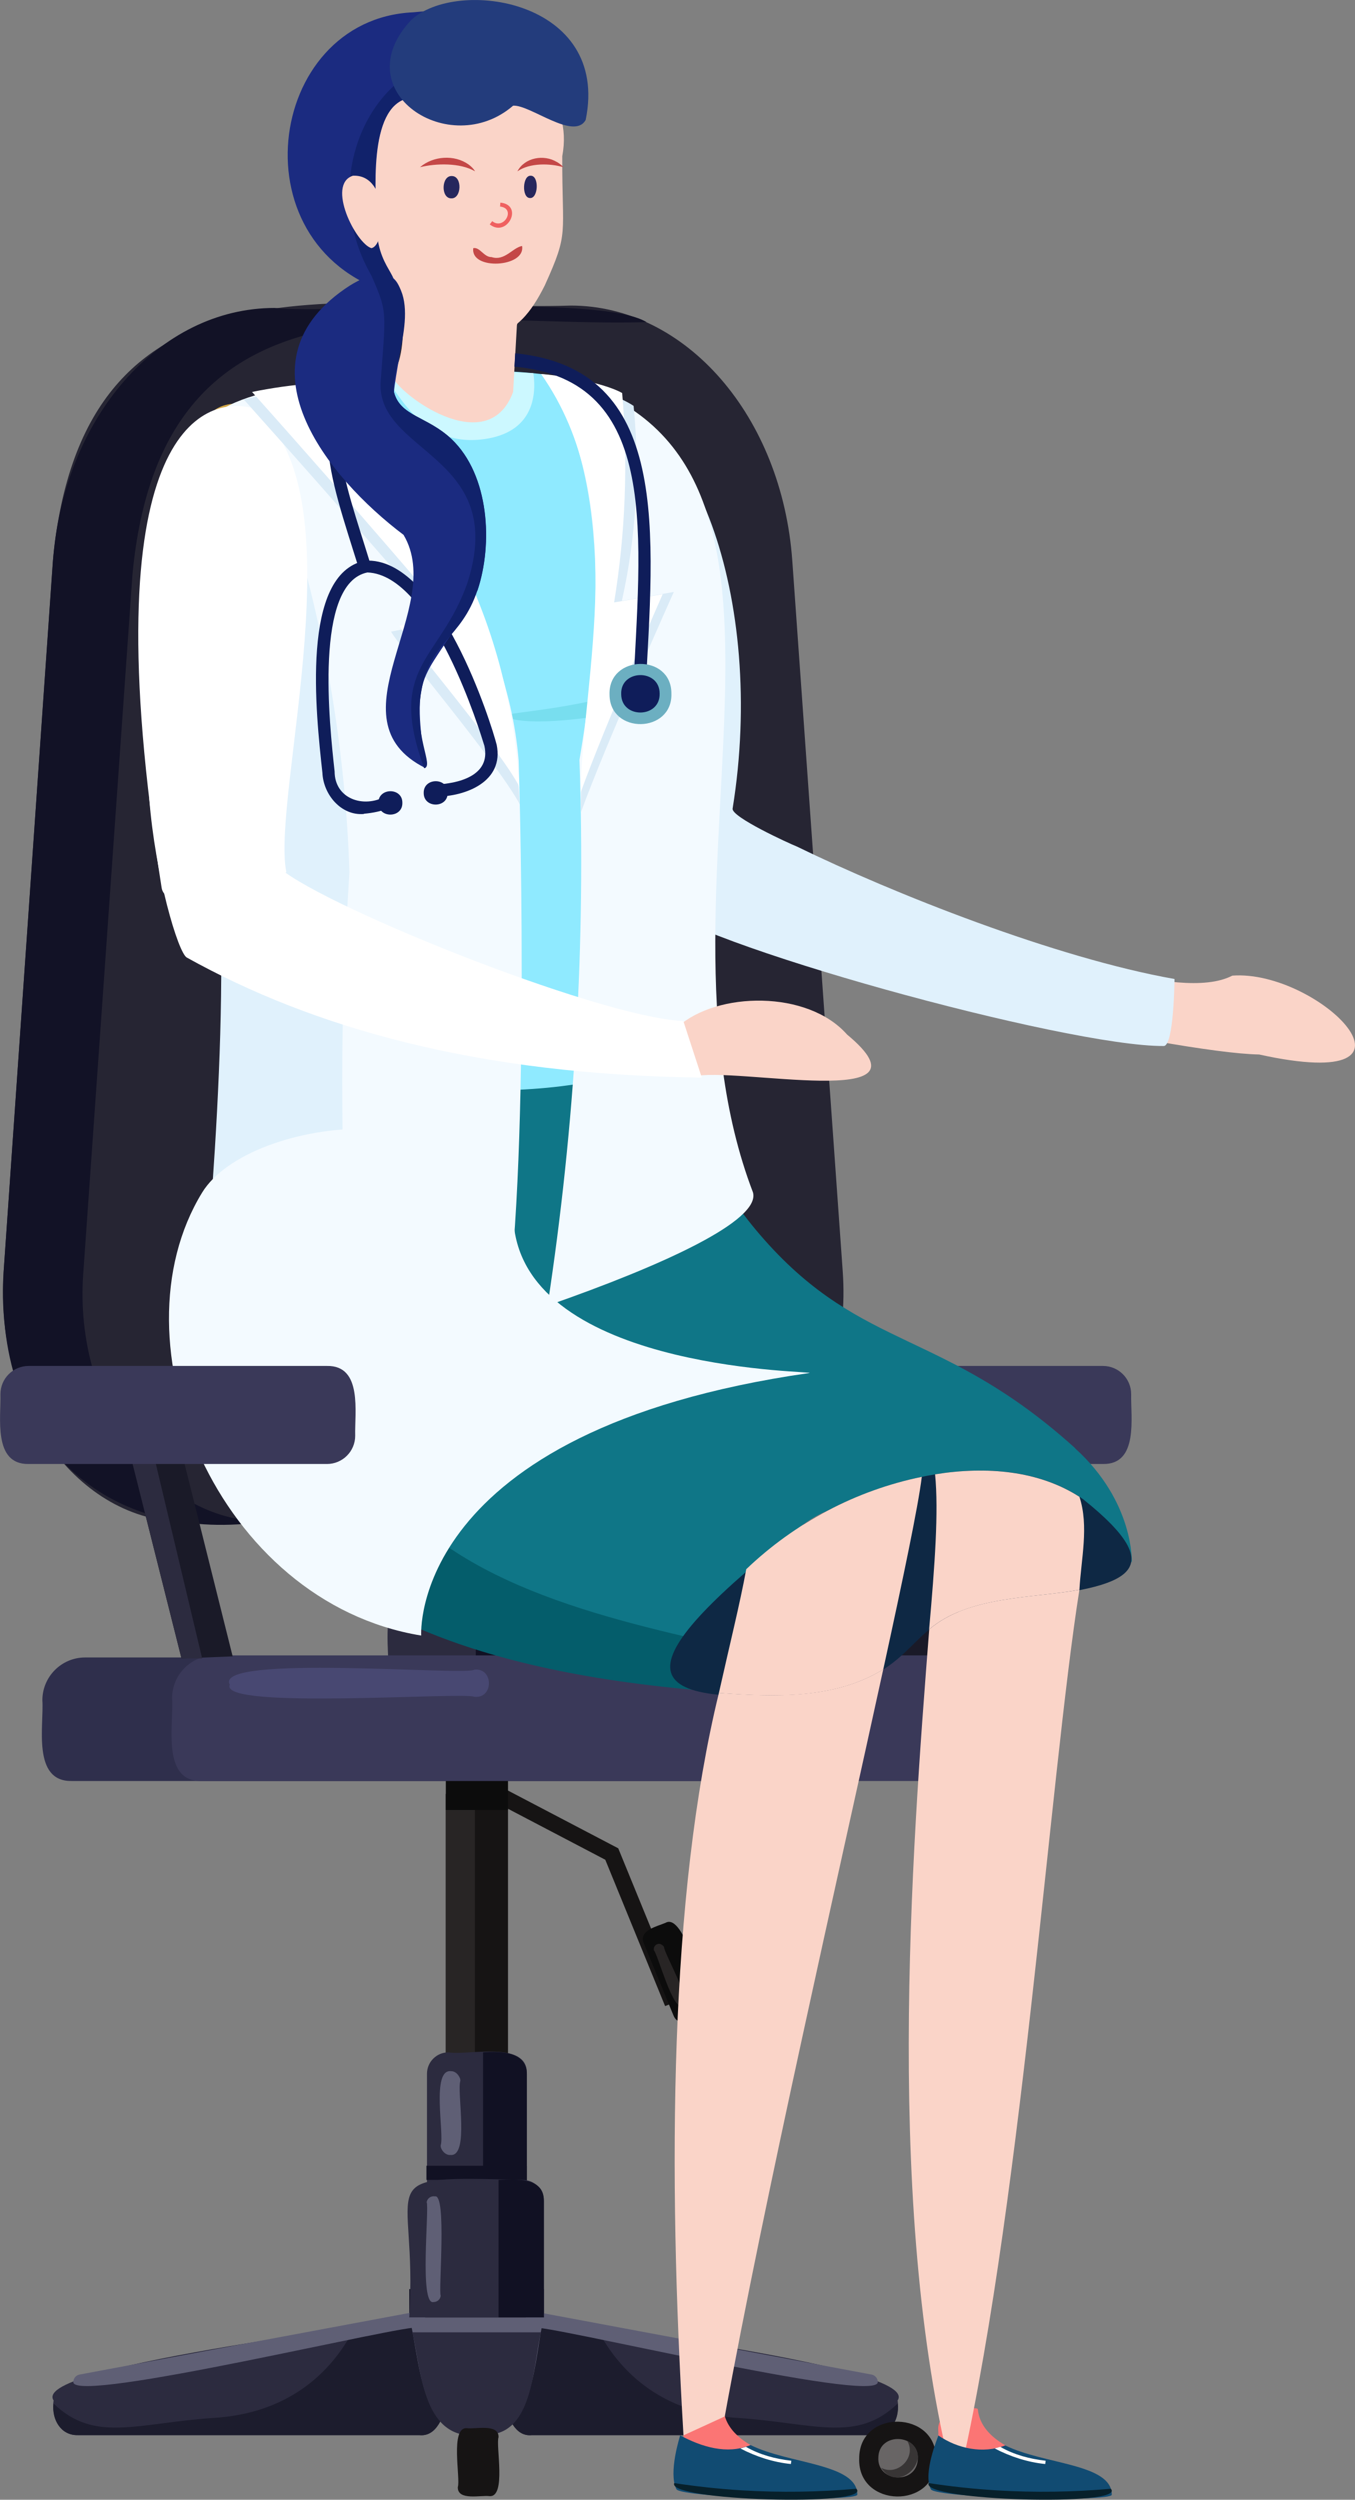 <?xml version="1.0" encoding="UTF-8"?><svg id="Layer_2" xmlns="http://www.w3.org/2000/svg" viewBox="0 0 124.4 229.47"><rect x="0" y="0" width="124.4" height="229.47" fill="#808080" stroke="none"/><defs><style>.cls-1{fill:#2f2f4c;}.cls-2{fill:#e0f1fc;}.cls-3{fill:#fff;}.cls-4{fill:#5f5f75;}.cls-5{fill:#1c1c2d;}.cls-6{fill:#8feaff;}.cls-7{fill:#2c2b3f;}.cls-8{fill:#daebf7;}.cls-9{fill:#111123;}.cls-10{fill:#ef6060;}.cls-11{fill:#0c0c0c;}.cls-12{fill:#0f7687;}.cls-13{fill:#114b72;}.cls-14{fill:#26275d;}.cls-15{fill:#f3faff;}.cls-16{fill:#686565;}.cls-17{fill:#262533;}.cls-18{fill:#161414;}.cls-19{fill:#07202b;}.cls-20{fill:#fb7574;}.cls-21{fill:#ccf8ff;}.cls-22{fill:#383535;}.cls-23{fill:#d3a644;}.cls-24{fill:#c44747;}.cls-25{fill:#0e2844;}.cls-26{fill:#6cafc1;}.cls-27{fill:#045d6b;}.cls-28{fill:#121226;}.cls-29{fill:#1b2b80;}.cls-30{fill:#11226b;}.cls-31{fill:#302f42;}.cls-32{fill:#3a3959;}.cls-33{fill:#0f1d5a;}.cls-34{fill:#1a1a28;}.cls-35{fill:#78deef;}.cls-36{fill:#fad4c8;}.cls-37{fill:#484872;}.cls-38{fill:#282525;}.cls-39{fill:#233c7c;}</style></defs><g id="Group_5658"><path id="Path_15120" class="cls-18" d="m61.06,184.15l-5.49-13.43-11.3-5.92.71-1.3,11.78,6.17,5.7,13.93-1.39.55Z"/><path id="Path_15121" class="cls-1" d="m76.98,163.49H6.6c-3.69.08-2.55-5.16-2.71-7.41,0-2.17,1.76-3.93,3.93-3.93h67.95c2.17,0,3.93,1.76,3.93,3.93h0c-.16,2.25.98,7.48-2.71,7.4"/><rect id="Rectangle_2126" class="cls-7" x="37.44" y="131.33" width="7.76" height="27.88"/><rect id="Rectangle_2127" class="cls-34" x="37.44" y="143.49" width="7.76" height="15.72"/><rect id="Rectangle_2128" class="cls-34" x="41.32" y="131.33" width="3.88" height="27.88"/><path id="Path_15122" class="cls-7" d="m44.24,159.21c-2.3-.3-8.63,1.29-8.53-2.69h0c.56-2.4-1.8-11.43,2.69-11.25,2.3.3,8.63-1.29,8.53,2.69h0c-.56,2.4,1.8,11.43-2.69,11.25h0"/><path id="Path_15123" class="cls-9" d="m46.93,159.21h-3.25v-13.94c1.35-.13,3.27.07,3.25,1.84,0,0,0,12.1,0,12.1Z"/><rect id="Rectangle_2129" class="cls-18" x="40.93" y="164.68" width="5.71" height="34.81"/><rect id="Rectangle_2130" class="cls-38" x="40.93" y="164.68" width="2.67" height="34.81"/><rect id="Rectangle_2131" class="cls-11" x="40.93" y="157.73" width="5.71" height="8.42"/><path id="Path_15124" class="cls-17" d="m52.4,28.05c-20.07.62-44.83-6.22-47.55,23.5,0,0-4.52,65.22-4.52,65.22-.86,12.33,6.86,22.94,16.68,22.94,0,0,43.68,0,43.68,0,9.84,0,17.56-10.64,16.68-22.99l-4.63-65.23c-.94-13.27-9.77-23.44-20.34-23.44"/><path id="Path_15125" class="cls-34" d="m81.28,155.83l4.51,1.08,6.52-26.32-4.51-1.08-6.52,26.32Z"/><path id="Path_15126" class="cls-32" d="m75.98,134.39h25.28c3.29.06,2.54-4.31,2.59-6.41,0-1.43-1.16-2.59-2.59-2.59h-25.28c-1.43,0-2.59,1.16-2.59,2.59.08,2.1-.72,6.46,2.59,6.41"/><path id="Path_15127" class="cls-7" d="m48.37,216.39h-9.17v-26.02c0-1.09.88-1.97,1.97-1.97,1.73.32,7.3-1.15,7.2,1.97h0v26.02Z"/><path id="Path_15128" class="cls-9" d="m48.37,216.39h-4.02v-27.99c1.56-.1,4.05-.12,4.02,2.06,0,0,0,25.93,0,25.93Z"/><rect id="Rectangle_2132" class="cls-9" x="39.15" y="198.81" width="9.22" height="1.3"/><path id="Path_15129" class="cls-4" d="m41.36,197.82c-.53.05-.95-.58-.9-.89.35-1.03-.91-7.07.98-6.8.49,0,.87.61.82.9-.33,1.02.85,6.95-.9,6.79"/><rect id="Rectangle_2133" class="cls-5" x="37.57" y="210.13" width="12.36" height="11.2"/><path id="Path_15130" class="cls-7" d="m38.5,223.54H7.15c-1.73.04-2.45-1.69-2.23-3.19-2.27-3.36,33.86-7.21,34.7-8.14,1.51-.32,2.93,1.11,2.59,2.62-.88,1.7-.59,9.02-3.71,8.71"/><path id="Path_15131" class="cls-5" d="m39.62,212.21l-6.96,1.27c-2.64,5.31-7.26,8.15-13.1,8.48-6.99.48-10.88,2.31-14.64-1.32-.2,1.43.66,2.94,2.23,2.9,0,0,31.35,0,31.35,0,3.08.32,2.89-7.03,3.71-8.72.34-1.51-1.08-2.94-2.59-2.61"/><path id="Path_15132" class="cls-4" d="m6.73,218.67h0c0-.33.23-.62.56-.69l32.23-6.02-1.05,1.7c-1.02-.39-31.61,7.06-31.74,5.02"/><path id="Path_15136" class="cls-7" d="m48.83,223.54h31.35c1.73.04,2.45-1.69,2.23-3.19,2.27-3.36-33.86-7.21-34.7-8.14-1.51-.32-2.93,1.11-2.59,2.62.88,1.7.59,9.02,3.71,8.71"/><path id="Path_15137" class="cls-5" d="m47.71,212.21l6.96,1.27c2.64,5.31,7.26,8.15,13.1,8.48,6.99.48,10.88,2.31,14.64-1.32.2,1.43-.66,2.94-2.23,2.9,0,0-31.35,0-31.35,0-3.08.32-2.89-7.03-3.71-8.72-.34-1.51,1.08-2.94,2.59-2.61"/><path id="Path_15138" class="cls-4" d="m80.59,218.67h0c0-.33-.23-.62-.56-.69l-32.23-6.02,1.05,1.7c1.03-.39,31.6,7.06,31.74,5.02"/><path id="Path_15139" class="cls-18" d="m78.88,225.68c-.15,4.57,7.04,4.7,7.05.12.15-4.57-7.06-4.71-7.05-.12"/><path id="Path_15140" class="cls-16" d="m80.64,225.57c-.15,2.34,3.53,2.53,3.62.18.16-2.34-3.55-2.54-3.62-.18"/><path id="Path_15141" class="cls-22" d="m83.27,224.04c.94,1.48-.85,3.32-2.38,2.49,1.62,2.56,5.07-1.04,2.38-2.49"/><path id="Path_15142" class="cls-7" d="m49.93,212.74h-12.36c.85-12.87-4.08-13.01,10.43-12.63,1.06,0,1.93.86,1.93,1.93,0,0,0,10.71,0,10.71Z"/><path id="Path_15143" class="cls-9" d="m49.93,212.74h-4.16v-12.63c1.5-.04,4.2-.3,4.16,1.92h0v10.72Z"/><path id="Path_15144" class="cls-4" d="m39.81,211.32c-1.34.37-.38-8.68-.64-9.17.06-.35.4-.59.76-.53,1.11-.26.31,8.7.53,9.12-.03.33-.31.58-.65.58"/><path id="Path_15145" class="cls-11" d="m64.6,185.01c-.79.28-2.28,1.22-2.77,0,0,0-2.72-6.61-2.72-6.61-.51-1.21,1.23-1.56,1.99-1.89,1.72-.99,3.41,6.48,4.07,7.18.21.52-.05,1.12-.57,1.33"/><path id="Path_15146" class="cls-38" d="m62.65,184.12c-.88.51-2.26-4.74-2.61-5.07-.07-.25.08-.53.34-.59.25-.11.58.19.59.29.03.63,2.68,5.16,1.68,5.38"/><path id="Path_15147" class="cls-31" d="m46.44,33.14c-29.75-3.5-32.34,22.13-32.09,43.11,2.96-14.3,10.56-39.8,32.1-43.11"/><path id="Path_15148" class="cls-37" d="m83.62,129.13h-5.65c-1.99.52-2.77-2.63-.76-3.09.25-.04,5.96.03,6.4,0,2.53-.56,2.53,3.65,0,3.09"/><path id="Path_15149" class="cls-4" d="m43.88,223.47c-5.4.54-5.35-7.27-6.3-10.73h12.35c-.89,3.45-.72,11.12-6.05,10.73"/><path id="Path_15150" class="cls-7" d="m44.31,223.49c-5.49.89-5.61-5.75-6.45-9.39h11.81c-.77,3.07-.67,9.72-5.36,9.39"/><path id="Path_15151" class="cls-18" d="m44.94,229.14c-.72-.12-2.95.46-2.91-.83h0c.27-.76-.74-5.53.83-5.41.72.12,2.95-.46,2.91.83h0c-.27.75.74,5.53-.83,5.41h0"/><path id="Path_15152" class="cls-28" d="m24.32,139.67c-9.82,0-17.54-10.6-16.68-22.72l4.52-64.19c2.72-29.2,27.39-22.64,47.2-23.19-4.37-2.68-29.02-.72-34.16-1.3-10.59,0-19.43,10.09-20.35,23.39L.33,116.8c-.87,16.69,10.39,24.92,23.99,22.87h0Z"/><path id="Path_15153" class="cls-37" d="m13.86,129.13h-7.08c-3.2.02-3.2-3.11,0-3.09,0,0,7.07,0,7.07,0,3.2-.02,3.2,3.11,0,3.09"/><path id="Path_15154" class="cls-32" d="m86.64,163.49H18.51c-3.75.09-2.53-5.34-2.71-7.6,0-2.17,1.76-3.93,3.93-3.93,0,0,65.7,0,65.7,0,2.17,0,3.93,1.76,3.93,3.93-.2,2.26,1.05,7.68-2.71,7.6"/><path id="Path_15155" class="cls-37" d="m43.55,155.77c-.68-.5-23.52,1.23-22.45-1.12-1.56-2.84,21.79-.79,22.45-1.38,1.78-.19,1.79,2.68,0,2.49"/><path id="Path_15156" class="cls-36" d="m113.14,89.56c-5.05,2.62-18.24-3.18-20.73-2.43-1.32,1.24-21.31-.78-20.25.18,4.32,2.28,35.59,9.35,43.44,9.49,17.01,3.74,5.51-7.83-2.46-7.24"/><path id="Path_15157" class="cls-2" d="m73.16,77.71c-.73-.29-6.02-2.71-5.9-3.48,3.1-19.18-3.65-37.9-13.71-37.27-12.98.82-1.78,36.58,6.33,45.82,3.28,3.74,38.07,13.31,46.96,13.24.94,0,.99-6.15.99-6.15-10.9-1.93-25.81-7.84-34.67-12.16"/><path id="Path_15158" class="cls-12" d="m98.71,132.94c-12.1-10.93-19.47-8.89-28.55-19.15-8.47-9.57-7.56-17.7-15.92-23.13-20.82-12.59-31.23,16.08-32.63,33.1-.58,6.25,2.54,28.33,40.41,30.88,1.98.13,6.85-13.04,13.86-15.92,21.82-8.98,28.03,4.72,28.03,4.72,0,0,.25-5.56-5.21-10.49"/><path id="Path_15159" class="cls-27" d="m36.97,138.56c-11.76-17.44-3.34-31.31,1.15-49.54-11.43,5.59-14.54,22.48-16.51,34.73-.58,6.25-2.56,28.86,46.71,31.71.78.04,2.1-1.29,3.84-3.11-11.65-2.78-26.78-5.13-35.18-13.81"/><path id="Path_15160" class="cls-6" d="m53.45,35.21c-3.44-1.95-26.62-2.01-34.5,3.08-1.91,1.23-.7,7.48,1.02,9.66,4.89,6.18,5.32,13.57,5.94,23.96.04.73,2.72,16.25,3.69,25.55.32,3.07,29.81,4.59,30.47-1.77,1.56-15.03,6.33-27.73,6.33-37.19,0-5.53-8.68-20.88-12.95-23.3"/><path id="Path_15161" class="cls-21" d="m35.04,34.39c1.38,1.02,3.31,6.76,9.41,5.92,4.35-.6,4.84-3.79,4.52-6.05-4.64-.28-9.29-.23-13.93.13"/><path id="Path_15162" class="cls-23" d="m23.73,37.45c-6.49-2.28-7.04,5.93-3.76,10.51,4.88,6.18,5.32,13.57,5.94,23.96.04.73,2.72,16.25,3.69,25.55.14,1.31,6.33,2.14,6.33,2.14-2.59-15.65-5.88-45.91-6.5-50.01-.72-4.8-3.05-10.52-5.7-12.15"/><path id="Path_15163" class="cls-35" d="m60.48,62.4c-6.06,2.71-14.15,2.95-14.14,3.32,2.12,1.49,15.72-.51,19.56-3.49.23-1.29.4-2.54.49-3.74-1.71,1.61-3.77,2.93-5.92,3.9"/><path id="Path_15164" class="cls-15" d="m47.62,69.86c-1.1-13.67-10.37-25.05-18.99-34.64-8.99,1.33-13.8,3.7-8.66,12.75,4.88,6.18-1.43,16.72-.3,27.07,5.56,53.78-19.23,61.11,26.75,46.14,2.34-15.98,1.2-51.31,1.2-51.31"/><path id="Path_15165" class="cls-15" d="m49.77,34.37c7.06,9.59,4.85,26.98,3.43,35.39.58,16.75-.4,33.52-2.93,50.09,10.62-3.7,19.58-7.81,18.86-10.39-11.04-28.81,10.67-69.16-19.37-75.1"/><path id="Path_15166" class="cls-36" d="m36.03,34.53c.39,1.51,8.72,7.82,11.08,1.45,0,0,.39-6.88.39-6.88l-11.21-4.37s1.74,6.49-.25,9.79"/><path id="Path_15167" class="cls-36" d="m40.92,31.28c2.21,3,5.94.6,6.86-2.25l-12.74-4.35c.93,1.67,4.08,4.72,5.88,6.6"/><path id="Path_15168" class="cls-36" d="m51.62,14.34c2-10.63-16.61-13.08-18.87-2.33-.65,2.7.74,3.17.84,9.25.19,4.11-.06,4.27,4.78,7.04,6.22,3.84,9.05,3.12,11.65-2.11,2.25-4.97,1.57-4.44,1.6-11.85"/><path id="Path_15169" class="cls-29" d="m37.92,1.13c-13.59.63-16.45,22.06-1.46,25.95,1.44.15-2.02-2.4-1.87-6.06.07-1.7-.99-10.09,2.24-11.77,12.27-6.37,14.91,1.73,14.91,1.73,0,0,1.19-11.36-13.82-9.85"/><path id="Path_15170" class="cls-14" d="m41.49,16.16c-.97-.06-1.04,2.04-.07,2.05.97.06,1.04-2.04.07-2.05"/><path id="Path_15171" class="cls-14" d="m48.73,16.13c-.77-.05-.85,2.05-.07,2.05.77.05.85-2.05.07-2.05"/><path id="Path_15172" class="cls-24" d="m43.02,15.1c-1.3-.93-3.26-.79-4.46.25,1.44-.36,3.67-.43,5.06.38-.15-.25-.37-.46-.6-.63"/><path id="Path_15173" class="cls-24" d="m51.12,14.87c-1.18-.72-2.95-.42-3.62.86,1.15-.8,3.01-.74,4.23-.38-.17-.19-.38-.35-.6-.48"/><path id="Path_15174" class="cls-24" d="m47.92,22.58c-.87.17-1.6,1.41-2.79,1.02-.7.02-1.08-.95-1.68-.82h0c-.28,2.07,4.84,1.77,4.48-.2"/><path id="Path_15175" class="cls-25" d="m99.48,137.65c-7.08-4.92-18.31-2.33-25.61,2.22-16.51,13.01-16.83,17.11,1.31,15.49,10.05-1.82,7.3-6.87,16.37-8.36,10.33-1.18,17.28-1.86,7.93-9.34"/><path id="Path_15176" class="cls-20" d="m89.77,221.15c-.02-.24-3.8-.15-3.63,1.93.12,1.49-.72,2.74-.04,4.08.82,3.15,3.15.44,5.48.85,2.56,1.41,8.42,1.84,8.94.39-.09-2.19-10.28-2.33-10.75-7.25"/><path id="Path_15177" class="cls-20" d="m66.41,221.15c-.02-.24-3.83.33-3.66,2.41.12,1.49-1.05,3.05-.37,4.39.9,1.76,4.14-.26,5.85.06,2.56,1.41,8.42,1.84,8.94.39-.09-2.19-10.28-2.33-10.75-7.25"/><path id="Path_15178" class="cls-36" d="m85.31,149.58c-1.61,20.67-4.22,54.24,2.46,79.14,5.9-24.47,8.57-65.42,11.33-82.79-4.1.79-10.17.52-13.8,3.65"/><path id="Path_15179" class="cls-36" d="m66,155.41c-4.55,18.66-4.69,43.9-3.25,68.15l3.79-1.74c3.65-20.07,10.38-49.45,14.55-68.58-4.49,2.76-10.02,2.53-15.09,2.16"/><path id="Path_15180" class="cls-36" d="m99.11,137.41c-3.72-2.4-8.51-2.84-13.26-2.07.33,3.44-.02,8.27-.55,14.24,3.62-3.12,9.7-2.85,13.8-3.65.15-2.79.89-5.83,0-8.53"/><path id="Path_15181" class="cls-36" d="m68.51,144.06c-.59,3.21-1.53,6.96-2.51,11.35,5.07.38,10.6.6,15.09-2.16,1.85-8.48,3.2-14.94,3.54-17.68-6.05,1.24-11.67,4.22-16.13,8.49"/><path id="Path_15182" class="cls-13" d="m68.89,224.45c-2.14.9-4.49.16-6.45-.89-.02.12-1.1,3.45-.34,4.94.42.81,16.61,1.19,16.61.5,0-2.87-6.28-2.79-9.82-4.56"/><path id="Path_15183" class="cls-19" d="m68.16,228.61c-2.23-.14-4.32-.37-6.26-.67-.76,1.64,18.3,2.18,16.72.52-3.48.31-6.97.36-10.46.15"/><path id="Path_15184" class="cls-3" d="m68.47,224.62l-.5.14c1.43.75,3.03,1.27,4.64,1.43l.04-.3c-1.46-.17-2.89-.54-4.17-1.28"/><path id="Path_15185" class="cls-13" d="m92.29,224.48c-2.04.8-4.38.3-6.14-.91-.02.12-1.45,3.45-.69,4.94.42.81,16.61,1.19,16.61.5,0-2.87-6.23-2.76-9.78-4.53"/><path id="Path_15186" class="cls-19" d="m91.52,228.61c-2.23-.14-4.32-.37-6.26-.67-.76,1.64,18.3,2.18,16.72.52-3.48.31-6.97.36-10.46.15"/><path id="Path_15187" class="cls-3" d="m91.82,224.62l-.5.14c1.43.75,3.03,1.27,4.64,1.43l.04-.3c-1.46-.17-2.89-.54-4.17-1.28"/><path id="Path_15188" class="cls-30" d="m50.15,6.95c-14.39-7.49-23.22,9.55-14.81,20.16,2.27-1.55-.6-1.89-.75-6.1-.04-1.7-.99-10.09,2.24-11.77,12.27-6.37,14.9,1.73,14.9,1.73.06-.98-.02-1.96-.25-2.91-.41-.42-.85-.79-1.34-1.11"/><path id="Path_15189" class="cls-39" d="m37.74,1.85c-6.11,6.53,3.54,12.89,9.37,7.85,1.56-.1,5.58,3.24,6.66,1.31C56.03-.02,41.94-2.1,37.74,1.85"/><path id="Path_15190" class="cls-36" d="m32.4,16.13c-2.46.81.28,6.23,1.7,6.65,1.4-.28,1.72-6.8-1.69-6.65"/><path id="Path_15191" class="cls-10" d="m45.94,18.59l-.03.37c1.5.17.34,2.21-.72,1.34l-.23.3c1.61,1.26,3.15-1.78.98-2"/><path id="Path_15192" class="cls-36" d="m77.77,94.97c-3.63-4.11-11.94-3.95-15.55-.71-.05,1.23,1.36,3.46,1.42,4.57,3.74-.98,22.72,3.27,14.13-3.86"/><path id="Path_15193" class="cls-2" d="m32.08,80.06c-.34-10.69-2.06-21.29-5.13-31.53-.16-5.12-1.94-9.67-8.12-10.15-1.74,1.41-.55,7.44,1.14,9.58,4.89,6.18-1.43,16.72-.3,27.07,1.75,16.09-.5,38.24-1.69,52.56-.1,1.17,5.79.26,14.01-1.95-.5-20.13-1.03-28.22.09-45.57"/><path id="Path_15194" class="cls-3" d="m26.29,80.07c-1.44-7.04,6.96-35.61-3.13-42.62-4.48-1.16-14.96,2.05-8.32,44.05.49,3.1,11.48-1.4,11.44-1.43"/><path id="Path_15195" class="cls-3" d="m62.74,93.73c-8.08-.37-34.57-11.15-37.39-14.35-7.05,1.05-6.63-8.14-11.65-6.1.55,7.09,2.65,14.17,3.45,14.62,11.59,6.45,26.71,10.77,47.28,11.02l-1.69-5.18Z"/><path id="Path_15196" class="cls-8" d="m35.91,57.99c.66,1.3,9.81,12.08,11.81,15.85-.33-4.58-1.2-23.8-19.85-38.08-1.85.19-3.68.49-5.49.91,9.86,11.02,17.96,20.44,17.96,20.44l-4.43.87Z"/><path id="Path_15197" class="cls-8" d="m57.09,55.17c1.31-5.88,1.67-11.92,1.08-17.91-2.26-1.5-6.69-2.3-7.83-2.34,9.02,14.01,2.83,27.35,2.99,39.66,2.24-6.2,8.53-20.24,8.53-20.24l-4.77.82Z"/><path id="Path_15198" class="cls-3" d="m36.67,57.44c.33.9,9.19,11.25,11.01,14.77-.21-2.89-1.09-23.74-19.05-37-1.85.14-3.68.4-5.49.77,9.86,11.02,17.96,20.59,17.96,20.59l-4.43.87Z"/><path id="Path_15199" class="cls-3" d="m56.38,55.3c1.04-6.35,1.29-12.81.74-19.22-1.82-1.03-6.3-1.7-7.44-1.74,8.3,11.83,3.8,27.76,3.62,38.43,2.24-6.2,7.54-18.23,7.54-18.23l-4.45.76Z"/><path id="Path_15200" class="cls-33" d="m33.42,74.72c-2.1.19-3.74-1.79-3.82-3.78-.6-5.46-2.02-18.26,3.9-19.47,6.83-.44,11.64,15.08,12.1,16.9.68,3.36-2.8,4.75-5.58,4.76l-.1-1.11c2.12-.07,5.17-.79,4.55-3.56-.35-1.13-4.76-15.7-10.74-15.91-4.91,1-3.48,14-3.01,18.26,0,2.53,2.67,3.41,4.67,2.29l.47,1.01c-.77.35-1.62.52-2.46.59"/><path id="Path_15201" class="cls-33" d="m33.03,52.45c-2.9-9.31-5.37-15.28,1.44-20.07l.61.94c-6.23,4.46-3.67,9.93-.98,18.75l-1.07.38Z"/><path id="Path_15202" class="cls-33" d="m59.24,63.98l-1.13-.11c.64-14.44,2.71-28.99-10.88-30.21l.07-1.23c14.37,1.44,12.74,16.33,11.93,31.55"/><path id="Path_15203" class="cls-26" d="m61.64,63.66c.12,3.68-5.67,3.78-5.68.1-.12-3.68,5.69-3.79,5.68-.1"/><path id="Path_15204" class="cls-33" d="m60.56,63.66c.07,2.29-3.52,2.35-3.53.06-.08-2.29,3.53-2.35,3.53-.06"/><path id="Path_15205" class="cls-29" d="m36.17,35.98c.15-2.6,3.5-14.36-4.03-9.78-10.8,6.94-2.07,17.64,4.91,22.9,3.99,6.73-6.95,16.92,2.01,21.41-1.43-9.91.03-7.55,4.79-16.34,1.4-4.2,1.1-10.54-2.39-13.86-2.21-2.1-4.72-2.08-5.29-4.33"/><path id="Path_15206" class="cls-30" d="m36.17,35.98c-.3-2.09,2.68-8.32-.38-10.65-.4-.21-1.23-2.37-2.41-1.66,2.25,5.14,2.1,4.09,1.59,11.07-.78,6.94,11.81,6.81,7.93,18.81-2.54,7.14-7.4,7.53-3.96,16.97.96-.18-1.02-2.96-.26-7.07.78-4.6,3.65-4.76,5.16-9.28,1.4-4.2,1.1-10.54-2.39-13.86-2.21-2.1-4.72-2.08-5.29-4.33"/><path id="Path_15207" class="cls-34" d="m21.36,152.05l-4.7.19-5.51-21.93,4.51-1.08,5.7,22.82Z"/><path id="Path_15208" class="cls-7" d="m18.56,152.24h-1.89l-5.52-21.93,2.07-.5,5.34,22.43Z"/><path id="Path_15209" class="cls-15" d="m18.56,109.47c-8.44,13.78,1.42,37.61,20.11,40.67,0,0-1.23-18.81,35.62-24.1,1.23-.18-25.07,0-27.05-13.06-2.01-13.19-24.33-10.61-28.68-3.51"/><path id="Path_15210" class="cls-32" d="m30.02,134.39H2.63c-3.29.06-2.53-4.31-2.59-6.41,0-1.43,1.16-2.59,2.59-2.59h27.39c3.29-.06,2.53,4.31,2.59,6.41,0,1.43-1.16,2.59-2.59,2.59"/><path id="Path_15565" class="cls-33" d="m41.1,72.77c.04,1.43-2.2,1.46-2.2.03-.04-1.43,2.21-1.46,2.2-.03"/><path id="Path_15566" class="cls-33" d="m36.94,73.69c.04,1.43-2.2,1.46-2.2.03-.04-1.43,2.21-1.46,2.2-.03"/></g></svg>